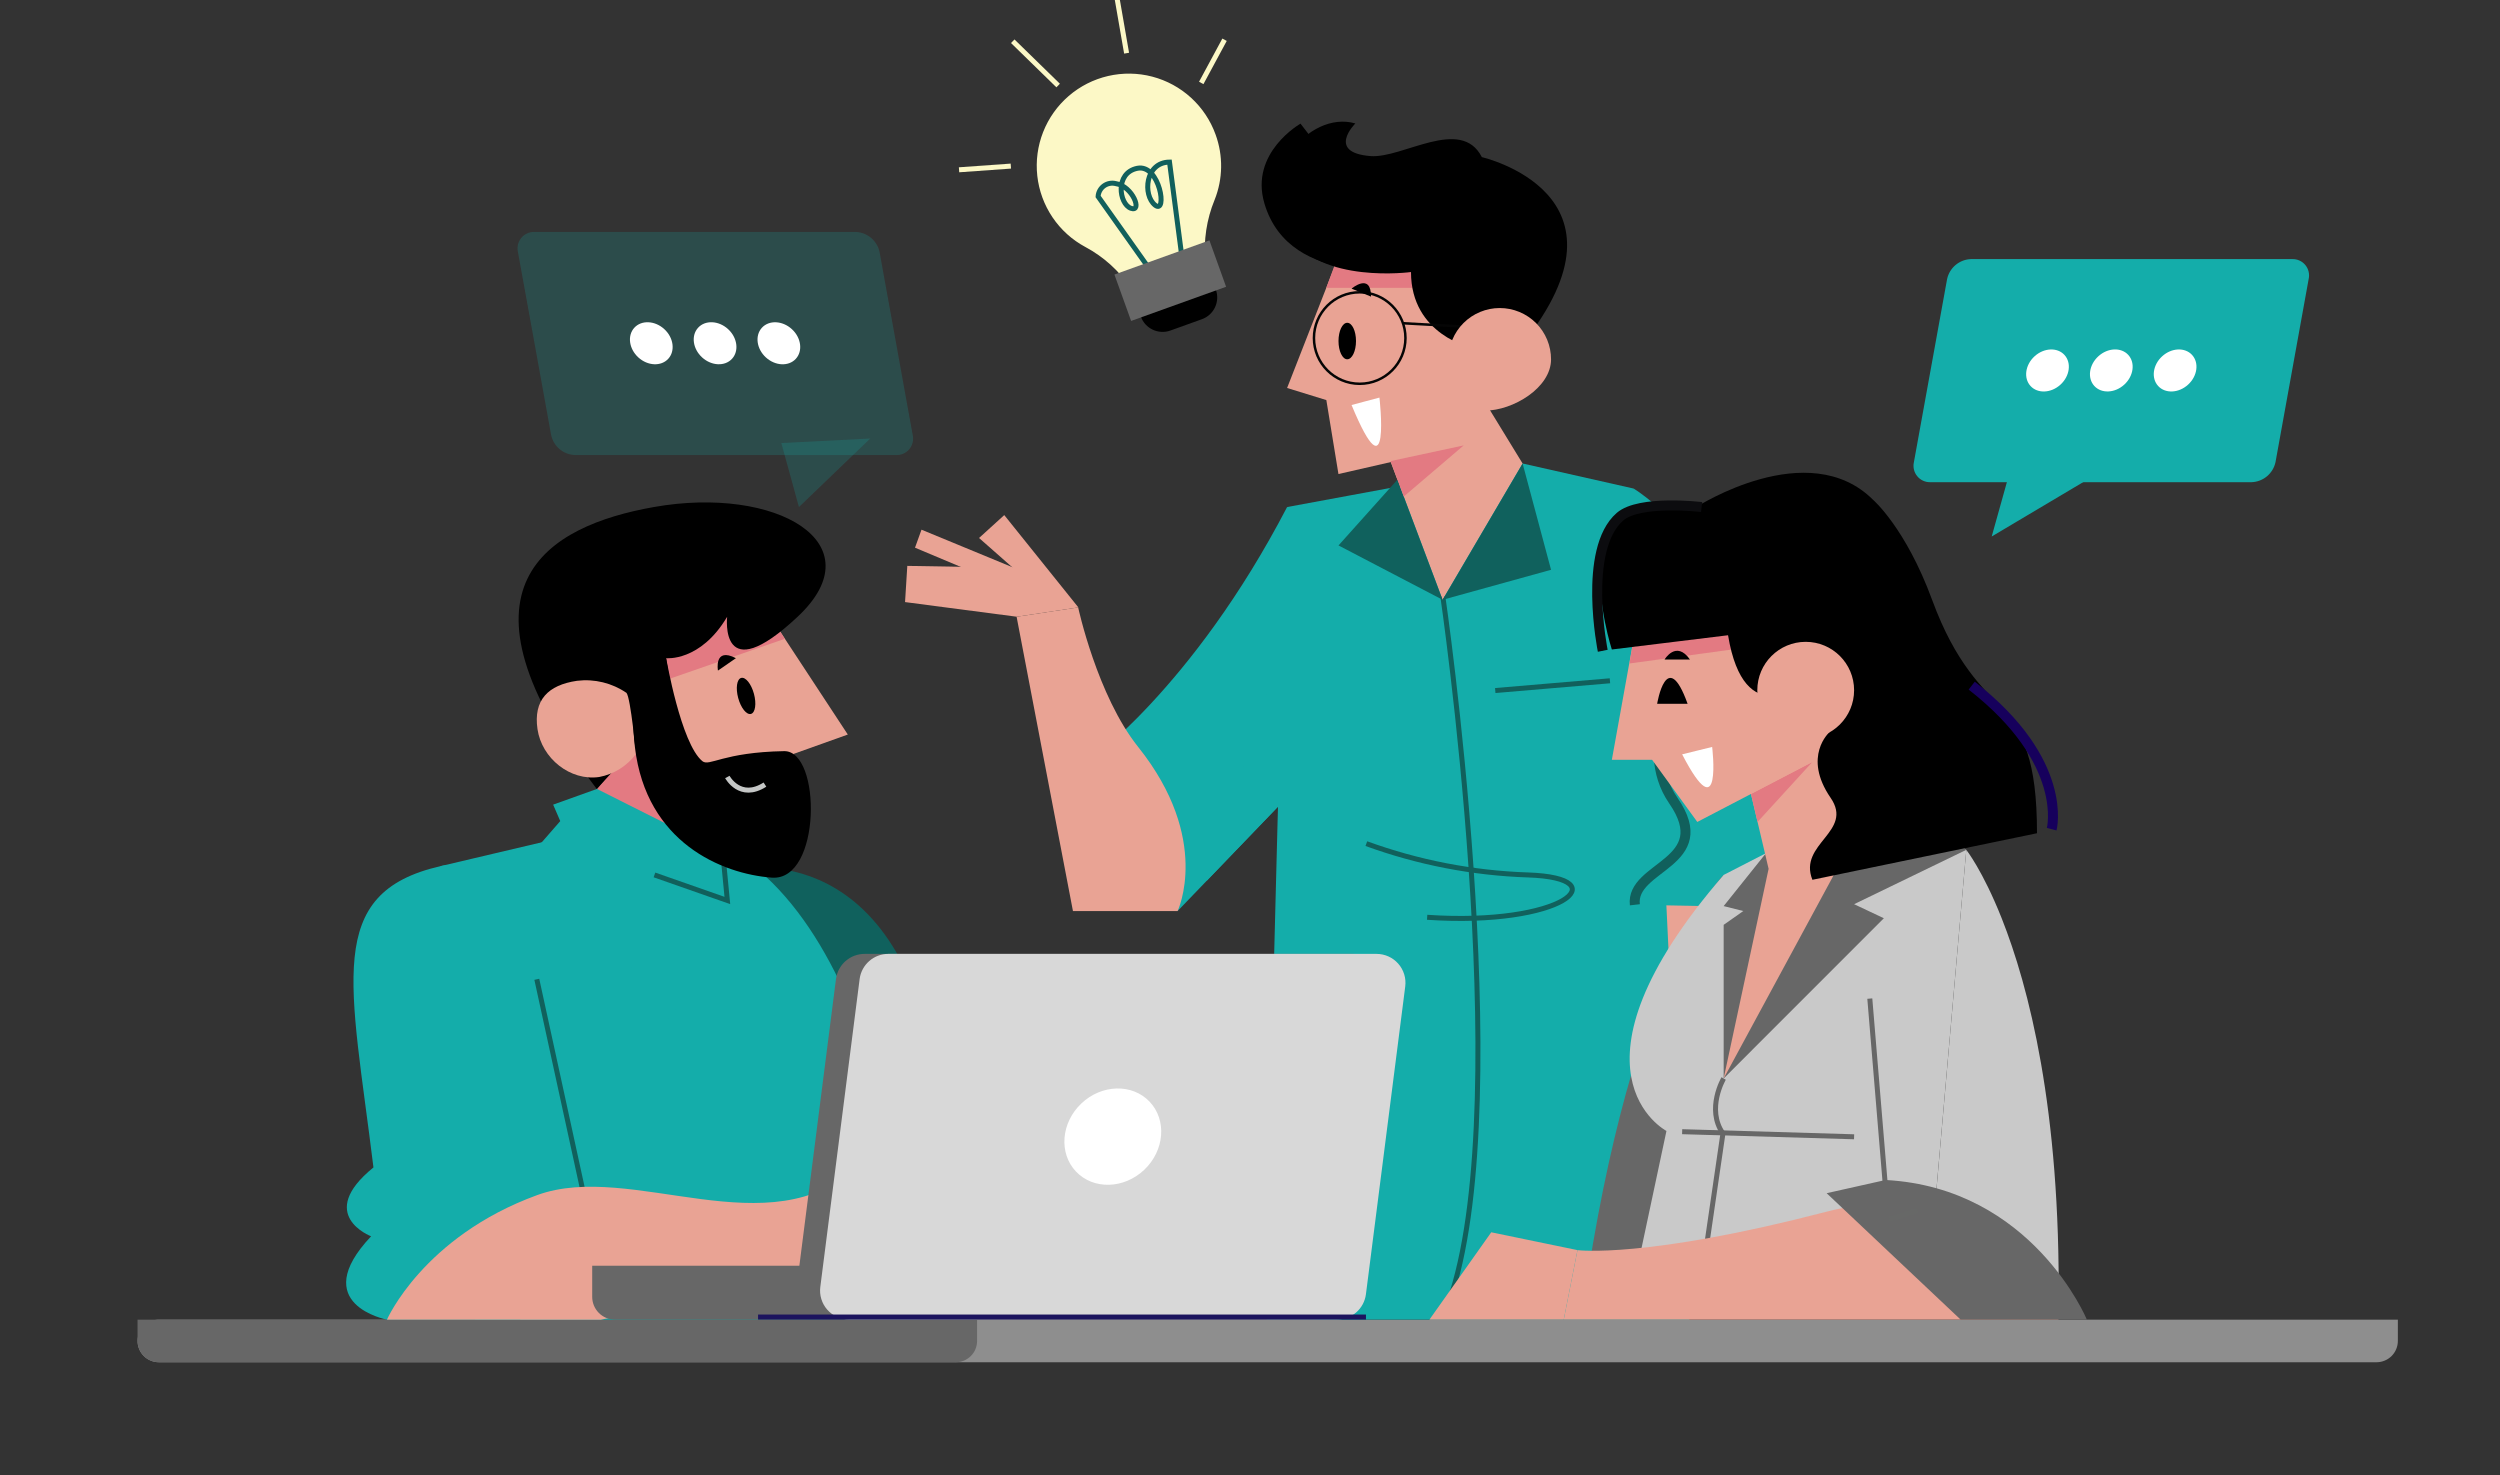<svg width="649" height="383" viewBox="0 0 649 383" fill="none" xmlns="http://www.w3.org/2000/svg">
<rect x="0" y="0" width="649" height="383" fill="#333333" stroke="none"/>
<g clip-path="url(#clip0_0_8812)">
<path d="M41.237 342.578H622.482V348.108C622.482 349.574 621.899 350.981 620.862 352.018C619.825 353.055 618.419 353.637 616.952 353.637H41.237C39.771 353.637 38.364 353.055 37.328 352.018C36.291 350.981 35.708 349.574 35.708 348.108C35.708 346.641 36.291 345.235 37.328 344.198C38.364 343.161 39.771 342.578 41.237 342.578Z" fill="#8E8E8E"/>
<path d="M35.694 342.578H253.654V348.108C253.654 349.574 253.072 350.981 252.035 352.018C250.998 353.055 249.592 353.637 248.125 353.637H41.237C39.77 353.637 38.364 353.055 37.327 352.018C36.29 350.981 35.707 349.574 35.707 348.108V342.578H35.694Z" fill="#676767"/>
<path d="M334.132 131.627C309.47 179.004 281.783 198.305 281.783 198.305L305.705 236.505L347.475 193.087L334.132 131.627Z" fill="#14ADAA"/>
<path d="M395.267 120.322L334.131 131.628C330.237 247.28 328.81 342.566 328.81 342.566H438.542C438.542 342.566 441.723 165.467 424.07 126.825L395.267 120.322Z" fill="#14ADAA"/>
<path d="M388.167 179.264L417.943 176.732" stroke="#11605C" stroke-width="1.298" stroke-miterlimit="10"/>
<path d="M374.499 154.407C374.499 154.407 393.398 283.389 376.952 335.582" stroke="#11605C" stroke-width="1.298" stroke-miterlimit="10"/>
<path d="M354.704 219.009C368.163 223.912 382.313 226.655 396.63 227.134C420.305 227.913 405.573 240.517 370.488 238.128" stroke="#11605C" stroke-width="1.298" stroke-miterlimit="10"/>
<path d="M359.402 115.623L374.498 155.705L395.266 120.322L381.572 97.944L359.402 115.623Z" fill="#E9A394"/>
<path d="M374.499 155.706L402.653 147.918L395.267 120.322L374.499 155.706Z" fill="#10615D"/>
<path d="M362.765 124.527L347.475 141.596L374.499 155.705L362.765 124.527Z" fill="#10615D"/>
<path d="M305.705 236.505C305.705 236.505 314.622 217.892 295.464 193.905C284.833 180.613 279.888 157.678 279.888 157.678L263.909 160.105L278.538 236.505H305.705Z" fill="#E9A394"/>
<path d="M260.704 133.717L254.162 139.662L262.91 147.372L235.535 146.904L234.951 156.302L263.961 160.105L279.94 157.678L260.704 133.717Z" fill="#E9A394"/>
<path d="M265.48 148.345L239.222 137.507L237.534 142.18L259.444 151.382L265.48 148.345Z" fill="#E9A394"/>
<path d="M424.069 126.825C424.069 126.825 459.349 146.905 470.486 222.15L429.56 232.015L424.069 126.825Z" fill="#14ADAA"/>
<path d="M347.461 66.636L334.131 100.722L344.32 103.863L347.461 123.06L379.976 115.623L384.688 63.495L347.461 66.636Z" fill="#E9A394"/>
<path d="M369.165 74.736H344.295L347.008 67.389L369.165 66.014V74.736Z" fill="#E37A82"/>
<path d="M382.157 90.312C382.157 90.312 366.295 87.028 366.295 70.621C366.295 70.621 342.75 73.827 334.611 61.042C324.993 45.907 339.699 28.501 351.849 32.045C351.849 32.045 344.203 39.625 355.82 40.521C364.115 41.157 379.275 30.137 384.688 40.793C384.688 40.793 426.419 50.334 395.267 89.222L382.157 90.312Z" fill="black"/>
<path d="M366.296 69.297C366.296 69.297 334.885 75.372 328.239 52.8C324.345 39.612 337.611 32.097 337.611 32.097" fill="black"/>
<path d="M352.978 99.631C359.538 99.631 364.855 94.314 364.855 87.755C364.855 81.195 359.538 75.878 352.978 75.878C346.419 75.878 341.102 81.195 341.102 87.755C341.102 94.314 346.419 99.631 352.978 99.631Z" stroke="#050505" stroke-width="0.649" stroke-miterlimit="10"/>
<path d="M364.219 83.913L381.132 84.848" stroke="#050505" stroke-width="0.649" stroke-miterlimit="10"/>
<path d="M402.653 93.284C402.653 100.644 392.802 106.602 385.442 106.602C378.082 106.602 376.019 100.644 376.019 93.284C376.019 91.535 376.363 89.804 377.032 88.188C377.702 86.572 378.683 85.104 379.919 83.867C381.156 82.631 382.624 81.65 384.24 80.981C385.855 80.311 387.587 79.967 389.336 79.967C391.085 79.967 392.817 80.311 394.432 80.981C396.048 81.65 397.516 82.631 398.753 83.867C399.99 85.104 400.971 86.572 401.64 88.188C402.309 89.804 402.653 91.535 402.653 93.284Z" fill="#E9A394"/>
<path d="M465.606 223.318V284.766H434.973L432.416 231.327L465.606 223.318Z" fill="#E9A394"/>
<path d="M331.743 209.429L333.028 166.621L313.194 228.717L331.743 209.429Z" fill="#14ADAA"/>
<path d="M360.987 119.699L379.977 115.623L364.414 128.902L360.987 119.699Z" fill="#E37A82"/>
<path d="M349.746 93.271C351.001 93.271 352.018 91.15 352.018 88.534C352.018 85.917 351.001 83.796 349.746 83.796C348.492 83.796 347.475 85.917 347.475 88.534C347.475 91.15 348.492 93.271 349.746 93.271Z" fill="black"/>
<path d="M355.924 77.007C355.924 70.647 350.861 74.93 350.861 74.93L355.924 77.007Z" fill="black"/>
<path d="M350.861 105.135L358.104 103.214C358.104 103.214 361.206 130.057 350.861 105.135Z" fill="white"/>
<path d="M194.921 225.447C194.921 225.447 243.752 217.893 244.712 303.028C244.868 316.839 253.655 342.579 253.655 342.579H209.42L194.921 225.447Z" fill="#10615D"/>
<path d="M143.884 217.893L114.367 224.85L123.375 342.578H238.183C238.183 342.578 234.289 249.434 191.04 221.488L143.884 217.893Z" fill="#14ADAA"/>
<path d="M114.366 224.85C83.954 231.794 91.08 255.158 96.947 303.067C81.773 315.398 96.337 320.941 96.337 320.941C79.657 338.62 100.451 342.579 100.451 342.579H155.98C155.98 342.579 144.804 217.906 114.366 224.85Z" fill="#14ADAA"/>
<path d="M152.684 315.385L139.354 254.224" stroke="#11605C" stroke-width="1.298" stroke-miterlimit="10"/>
<path d="M100.452 342.578C100.452 342.578 109.837 321.057 139.457 310.245C164.028 301.276 199.957 324.523 222.957 302.457L227.215 327.366L155.981 342.604L100.452 342.578Z" fill="#E9A394"/>
<path d="M198.127 157.25L220.089 190.686L205.993 195.722L203.553 222.89L161.199 208.17L165.184 152.901L198.127 157.25Z" fill="#E9A394"/>
<path d="M165.534 192.374L143.884 217.893L171.648 251.913L184.174 212.169L165.534 192.374Z" fill="#E37A82"/>
<path d="M172.763 176.577L203.747 165.83L198.126 157.25L167.52 160.443L172.763 176.577Z" fill="#E37A82"/>
<path d="M170.037 188.285C170.037 188.285 179.422 207.067 172.893 170.866C172.893 170.866 181.797 171.865 188.767 160.118C188.767 160.118 186.6 179.264 207.056 160.118C227.513 140.973 201.501 125.994 169.739 131.627C142.208 136.508 114.652 152.071 154.916 204.809L170.037 188.285Z" fill="black"/>
<path d="M165.08 195.749C162.77 198.861 159.373 200.988 155.565 201.707C148.011 202.81 140.638 196.852 139.535 189.298C138.432 181.744 142.248 177.837 149.802 176.733C154.321 176.184 158.885 177.301 162.639 179.874C163.756 181.315 165.08 195.749 165.08 195.749Z" fill="#E9A394"/>
<path d="M194.949 185.334C196.076 185.028 196.423 182.688 195.723 180.108C195.023 177.527 193.541 175.683 192.413 175.989C191.285 176.295 190.939 178.635 191.639 181.216C192.339 183.796 193.821 185.64 194.949 185.334Z" fill="black"/>
<path d="M186.379 174.085C186.379 174.085 185.275 167.881 191.038 170.866L186.379 174.085Z" fill="black"/>
<path d="M140.404 218.931L145.441 213.155L143.597 208.884L154.968 204.809L187.613 221.228L188.82 233.767L183.303 232.015L174.282 265.633L140.404 218.931Z" fill="#14ADAA"/>
<path d="M169.896 227.134L188.82 233.767L187.613 221.229" stroke="#11605C" stroke-width="1.298" stroke-miterlimit="10"/>
<path d="M172.945 170.866C172.945 170.866 176.761 193.023 182.329 197.592C184.159 199.085 187.612 195.282 203.551 194.996C213.299 194.801 213.286 228.809 200.358 227.835C187.43 226.862 167.779 218.749 164.832 194.01C162.249 172.229 172.945 170.866 172.945 170.866Z" fill="black"/>
<path d="M188.819 201.706C188.819 201.706 192.103 207.833 198.58 203.679" stroke="#C4C6C5" stroke-width="1.298" stroke-miterlimit="10"/>
<path d="M153.722 328.586H262.754C264.323 328.586 265.829 329.21 266.939 330.32C268.049 331.43 268.673 332.935 268.673 334.505V336.659C268.673 338.229 268.049 339.735 266.939 340.845C265.829 341.955 264.323 342.578 262.754 342.578H159.654C158.084 342.578 156.578 341.955 155.468 340.845C154.358 339.735 153.735 338.229 153.735 336.659V328.586H153.722Z" fill="#676767"/>
<path d="M351.239 247.63H224.45C222.637 247.629 220.885 248.287 219.519 249.481C218.154 250.674 217.268 252.323 217.026 254.12L206.81 334.103C206.678 335.156 206.771 336.226 207.083 337.241C207.396 338.256 207.921 339.193 208.623 339.989C209.325 340.786 210.188 341.424 211.156 341.862C212.124 342.299 213.173 342.526 214.235 342.527H341.024C342.838 342.53 344.592 341.873 345.958 340.679C347.324 339.485 348.209 337.835 348.448 336.037L358.664 256.054C358.796 255 358.703 253.931 358.391 252.916C358.078 251.901 357.553 250.964 356.851 250.167C356.149 249.371 355.286 248.732 354.318 248.295C353.35 247.857 352.301 247.631 351.239 247.63Z" fill="#676767"/>
<path d="M357.365 247.63H230.59C228.776 247.629 227.024 248.287 225.659 249.481C224.293 250.674 223.407 252.323 223.165 254.12L212.95 334.103C212.815 335.157 212.907 336.227 213.218 337.243C213.53 338.259 214.055 339.197 214.757 339.994C215.46 340.791 216.324 341.429 217.293 341.866C218.261 342.303 219.312 342.528 220.374 342.527H347.163C348.977 342.53 350.731 341.873 352.097 340.679C353.463 339.485 354.348 337.835 354.588 336.037L364.803 256.054C364.933 255 364.839 253.93 364.525 252.915C364.211 251.9 363.685 250.963 362.981 250.167C362.278 249.37 361.414 248.732 360.446 248.295C359.478 247.858 358.428 247.631 357.365 247.63Z" fill="#D8D8D8"/>
<path d="M297.051 303.676C302.329 298.667 302.951 290.754 298.441 286.001C293.931 281.248 285.996 281.456 280.718 286.464C275.44 291.473 274.817 299.386 279.328 304.139C283.838 308.892 291.773 308.684 297.051 303.676Z" fill="white"/>
<path d="M354.601 341.903H196.79" stroke="#1C145E" stroke-width="1.298" stroke-miterlimit="10"/>
<path d="M424.355 234.883L476.742 235.869L464.866 171.787L437.01 174.941C437.01 174.941 424.459 193.464 434.414 207.859C445.551 224.11 423.148 224.72 424.355 234.883Z" fill="#14ADAA"/>
<path d="M437.01 174.941C437.01 174.941 424.459 193.464 434.414 207.859C445.603 224.11 423.252 224.733 424.407 234.883" stroke="#11605C" stroke-width="2.596" stroke-miterlimit="10"/>
<path d="M447.46 227.134C447.46 227.134 423.615 250.498 411.051 338.671H437.582L447.46 227.134Z" fill="#676767"/>
<path d="M510.452 220.618L500.068 338.671H423.019L432.611 293.592C432.611 293.592 403.263 278.276 447.46 227.134L458.441 221.488L506.22 217.893L510.452 220.618Z" fill="#C9C9C9"/>
<path d="M447.459 279.976C447.459 279.976 442.838 287.88 447.277 294.254L440.787 338.684" stroke="#676767" stroke-width="1.298" stroke-miterlimit="10"/>
<path d="M436.687 293.786L481.325 295.11" stroke="#676767" stroke-width="1.298" stroke-miterlimit="10"/>
<path d="M490.125 316.008L485.4 259.233" stroke="#676767" stroke-width="1.298" stroke-miterlimit="10"/>
<path d="M510.45 220.618C510.45 220.618 514.708 225.979 519.64 238.388C526.623 256.002 534.956 287.803 534.411 338.671H500.079L510.45 220.618Z" fill="#C9C9C9"/>
<path d="M534.412 342.565C534.412 342.565 517.253 303.34 474.12 314.567C427.003 326.821 409.519 324.536 409.519 324.536L405.949 342.565H534.412Z" fill="#E9A394"/>
<path d="M489.502 306.325L474.198 309.752L508.972 342.565H541.746C541.746 342.565 527.611 308.376 489.502 306.325Z" fill="#676767"/>
<path d="M490.449 316.502L497.744 314.282" stroke="#676867" stroke-width="1.298" stroke-miterlimit="10"/>
<path d="M409.519 324.536L387.128 319.902L371.085 342.565H405.949L409.519 324.536Z" fill="#E9A394"/>
<path d="M447.461 279.976L489.049 238.375L481.326 234.727L510.453 220.618L497.07 212.116H465.944L447.461 235.221L452.562 236.506L447.461 240.088V279.976Z" fill="#676767"/>
<path d="M476.536 226.251L490.126 216.867L475.459 184.066L452.718 198.344L459.13 225.55L447.461 279.976L476.536 226.251Z" fill="#E9A394"/>
<path d="M454.547 206.107L470.499 197.8L456.26 213.376L454.547 206.107Z" fill="#E37A82"/>
<path d="M425.407 158.626L418.437 197.242H428.885L440.619 213.376L470.499 197.8L449.602 151.228L425.407 158.626Z" fill="#E9A394"/>
<path d="M423.719 167.997L423.019 172.241L450.575 168.477L450.16 163.194L423.719 167.997Z" fill="#E37A82"/>
<path d="M501.572 155.705C494.68 137.001 486.243 129.745 486.243 129.745C469.369 112.949 440.437 131.588 440.437 131.588C403.405 122.619 418.435 168.607 418.435 168.607L448.601 164.908C452.806 190.206 467.889 177.394 467.889 177.394L474.924 190.076C474.924 190.076 467.837 196.345 475.223 207.106C481.324 215.958 466.734 218.969 470.498 228.393L528.804 216.308C528.804 177.991 514.007 189.505 501.572 155.705Z" fill="black"/>
<path d="M416.074 168.944C416.074 168.944 410.74 142.686 420.54 134.145C425.641 129.693 441.736 131.627 441.736 131.627" stroke="#0C0C0F" stroke-width="2.596" stroke-miterlimit="10"/>
<path d="M532.621 215.258C532.621 215.258 537.267 197.8 511.853 177.992" stroke="#16005C" stroke-width="2.596" stroke-miterlimit="10"/>
<path d="M468.76 191.75C475.699 191.75 481.325 186.125 481.325 179.186C481.325 172.246 475.699 166.621 468.76 166.621C461.821 166.621 456.195 172.246 456.195 179.186C456.195 186.125 461.821 191.75 468.76 191.75Z" fill="#E9A394"/>
<path d="M436.687 195.826L444.475 193.905C444.475 193.905 447.2 216.114 436.687 195.826Z" fill="white"/>
<path d="M430.195 182.703C430.195 182.703 432.674 167.595 438.1 182.703H430.195Z" fill="black"/>
<path d="M432.117 171.216C432.117 171.216 435.129 166.102 438.711 171.216H432.117Z" fill="black"/>
<path d="M314.96 35.16C313.683 31.608 311.56 28.419 308.776 25.869C305.992 23.32 302.629 21.486 298.978 20.526C295.327 19.566 291.497 19.508 287.818 20.358C284.14 21.209 280.724 22.941 277.864 25.406C275.005 27.871 272.788 30.994 271.404 34.507C270.021 38.02 269.513 41.816 269.925 45.569C270.336 49.322 271.654 52.919 273.765 56.048C275.876 59.178 278.717 61.748 282.043 63.535C286.895 66.126 291.036 69.87 294.101 74.438L294.984 75.736L312.416 69.544L312.26 67.974C311.745 62.408 312.586 56.801 314.713 51.632C316.816 46.358 316.903 40.495 314.96 35.16Z" fill="#C3C8FF"/>
<path d="M314.96 35.16C313.683 31.608 311.56 28.419 308.776 25.869C305.992 23.32 302.629 21.486 298.978 20.526C295.327 19.566 291.497 19.508 287.818 20.358C284.14 21.209 280.724 22.941 277.864 25.406C275.005 27.871 272.788 30.994 271.404 34.507C270.021 38.02 269.513 41.816 269.925 45.569C270.336 49.322 271.654 52.919 273.765 56.048C275.876 59.178 278.717 61.748 282.043 63.535C286.895 66.126 291.036 69.87 294.101 74.438L294.984 75.736L312.416 69.544L312.26 67.974C311.745 62.408 312.586 56.801 314.713 51.632C316.816 46.358 316.903 40.495 314.96 35.16Z" fill="#FCF8C6" stroke="#FCF8C6" stroke-width="1.298" stroke-miterlimit="10"/>
<path d="M298.968 70.621L285.066 51.008C285.1 50.464 285.254 49.934 285.517 49.457C285.78 48.98 286.146 48.567 286.588 48.248C287.03 47.929 287.537 47.712 288.073 47.612C288.609 47.513 289.16 47.533 289.687 47.672C294.049 48.295 296.658 55.188 293.581 54.072C290.505 52.955 289.363 44.869 295.256 43.688C301.149 42.507 303.109 55.837 299.864 53.254C296.619 50.671 297.268 42.156 303.602 42.078L307.301 70.362" stroke="#11605C" stroke-width="1.298" stroke-miterlimit="10"/>
<path d="M306.238 66.778L298.054 69.721C294.938 70.841 293.32 74.276 294.44 77.393L296.167 82.193C297.288 85.31 300.723 86.927 303.839 85.807L312.023 82.864C315.139 81.743 316.757 78.308 315.636 75.191L313.91 70.391C312.789 67.275 309.354 65.657 306.238 66.778Z" fill="black"/>
<path d="M313.965 62.402L289.305 71.27L293.636 83.314L318.296 74.445L313.965 62.402Z" fill="#676767"/>
<path d="M292.465 13.807L290.012 -0.302" stroke="#FCF8C6" stroke-width="1.298" stroke-miterlimit="10"/>
<path d="M274.695 22.205L262.909 10.705" stroke="#FCF8C6" stroke-width="1.298" stroke-miterlimit="10"/>
<path d="M262.416 43.117L248.969 44.078" stroke="#FCF8C6" stroke-width="1.298" stroke-miterlimit="10"/>
<path d="M311.844 21.531L317.892 10.316" stroke="#FCF8C6" stroke-width="1.298" stroke-miterlimit="10"/>
<path d="M501.144 125.177H584.514C585.978 125.123 587.383 124.584 588.507 123.644C589.63 122.704 590.408 121.416 590.719 119.985L599.325 72.452C599.471 71.817 599.468 71.156 599.318 70.522C599.168 69.888 598.873 69.297 598.458 68.795C598.043 68.293 597.517 67.894 596.922 67.627C596.328 67.361 595.679 67.235 595.028 67.26H511.671C510.205 67.309 508.799 67.846 507.674 68.787C506.55 69.728 505.773 71.018 505.466 72.452L496.848 119.985C496.704 120.619 496.709 121.279 496.86 121.912C497.011 122.545 497.306 123.134 497.721 123.636C498.135 124.137 498.66 124.537 499.253 124.804C499.847 125.071 500.494 125.199 501.144 125.177Z" fill="#14ADAA"/>
<path d="M568.022 99.854C570.457 97.63 570.926 94.179 569.069 92.147C567.213 90.114 563.734 90.27 561.299 92.494C558.864 94.718 558.396 98.168 560.252 100.201C562.109 102.233 565.588 102.078 568.022 99.854Z" fill="white"/>
<path d="M551.457 99.849C553.892 97.625 554.36 94.174 552.504 92.142C550.647 90.109 547.168 90.265 544.734 92.489C542.299 94.713 541.83 98.163 543.687 100.196C545.543 102.228 549.022 102.073 551.457 99.849Z" fill="white"/>
<path d="M534.893 99.857C537.328 97.633 537.797 94.182 535.94 92.15C534.084 90.117 530.605 90.272 528.17 92.496C525.735 94.721 525.267 98.171 527.123 100.204C528.98 102.236 532.459 102.081 534.893 99.857Z" fill="white"/>
<path d="M546.016 122.061L517.045 139.273L522.237 120.698L546.016 122.061Z" fill="#14ADAA"/>
<path opacity="0.21" d="M232.576 118.128H149.27C147.807 118.077 146.403 117.538 145.281 116.597C144.16 115.656 143.384 114.368 143.079 112.936L134.46 65.403C134.317 64.769 134.321 64.109 134.472 63.476C134.624 62.843 134.918 62.254 135.333 61.752C135.748 61.251 136.272 60.851 136.866 60.584C137.459 60.317 138.106 60.19 138.756 60.211H222.127C223.591 60.265 224.995 60.804 226.119 61.744C227.242 62.684 228.021 63.972 228.331 65.403L236.937 112.936C237.082 113.577 237.077 114.242 236.922 114.88C236.767 115.518 236.467 116.111 236.044 116.614C235.622 117.117 235.089 117.515 234.488 117.778C233.886 118.04 233.231 118.16 232.576 118.128Z" fill="#14ADAA"/>
<path d="M173.485 93.136C175.342 91.104 174.873 87.653 172.438 85.429C170.004 83.205 166.525 83.05 164.668 85.083C162.812 87.115 163.28 90.566 165.715 92.79C168.15 95.014 171.629 95.169 173.485 93.136Z" fill="white"/>
<path d="M190.042 93.134C191.898 91.102 191.43 87.651 188.995 85.427C186.56 83.203 183.081 83.048 181.225 85.081C179.368 87.113 179.837 90.564 182.272 92.788C184.706 95.012 188.185 95.167 190.042 93.134Z" fill="white"/>
<path d="M206.603 93.142C208.46 91.11 207.991 87.659 205.556 85.435C203.122 83.211 199.643 83.056 197.786 85.088C195.93 87.121 196.399 90.572 198.833 92.796C201.268 95.019 204.747 95.175 206.603 93.142Z" fill="white"/>
<path opacity="0.21" d="M202.838 115.013L207.407 131.627L225.903 113.845L202.838 115.013Z" fill="#14ADAA"/>
</g>
<defs>
<clipPath id="clip0_0_8812">
<rect width="649" height="383" fill="white"/>
</clipPath>
</defs>
</svg>
